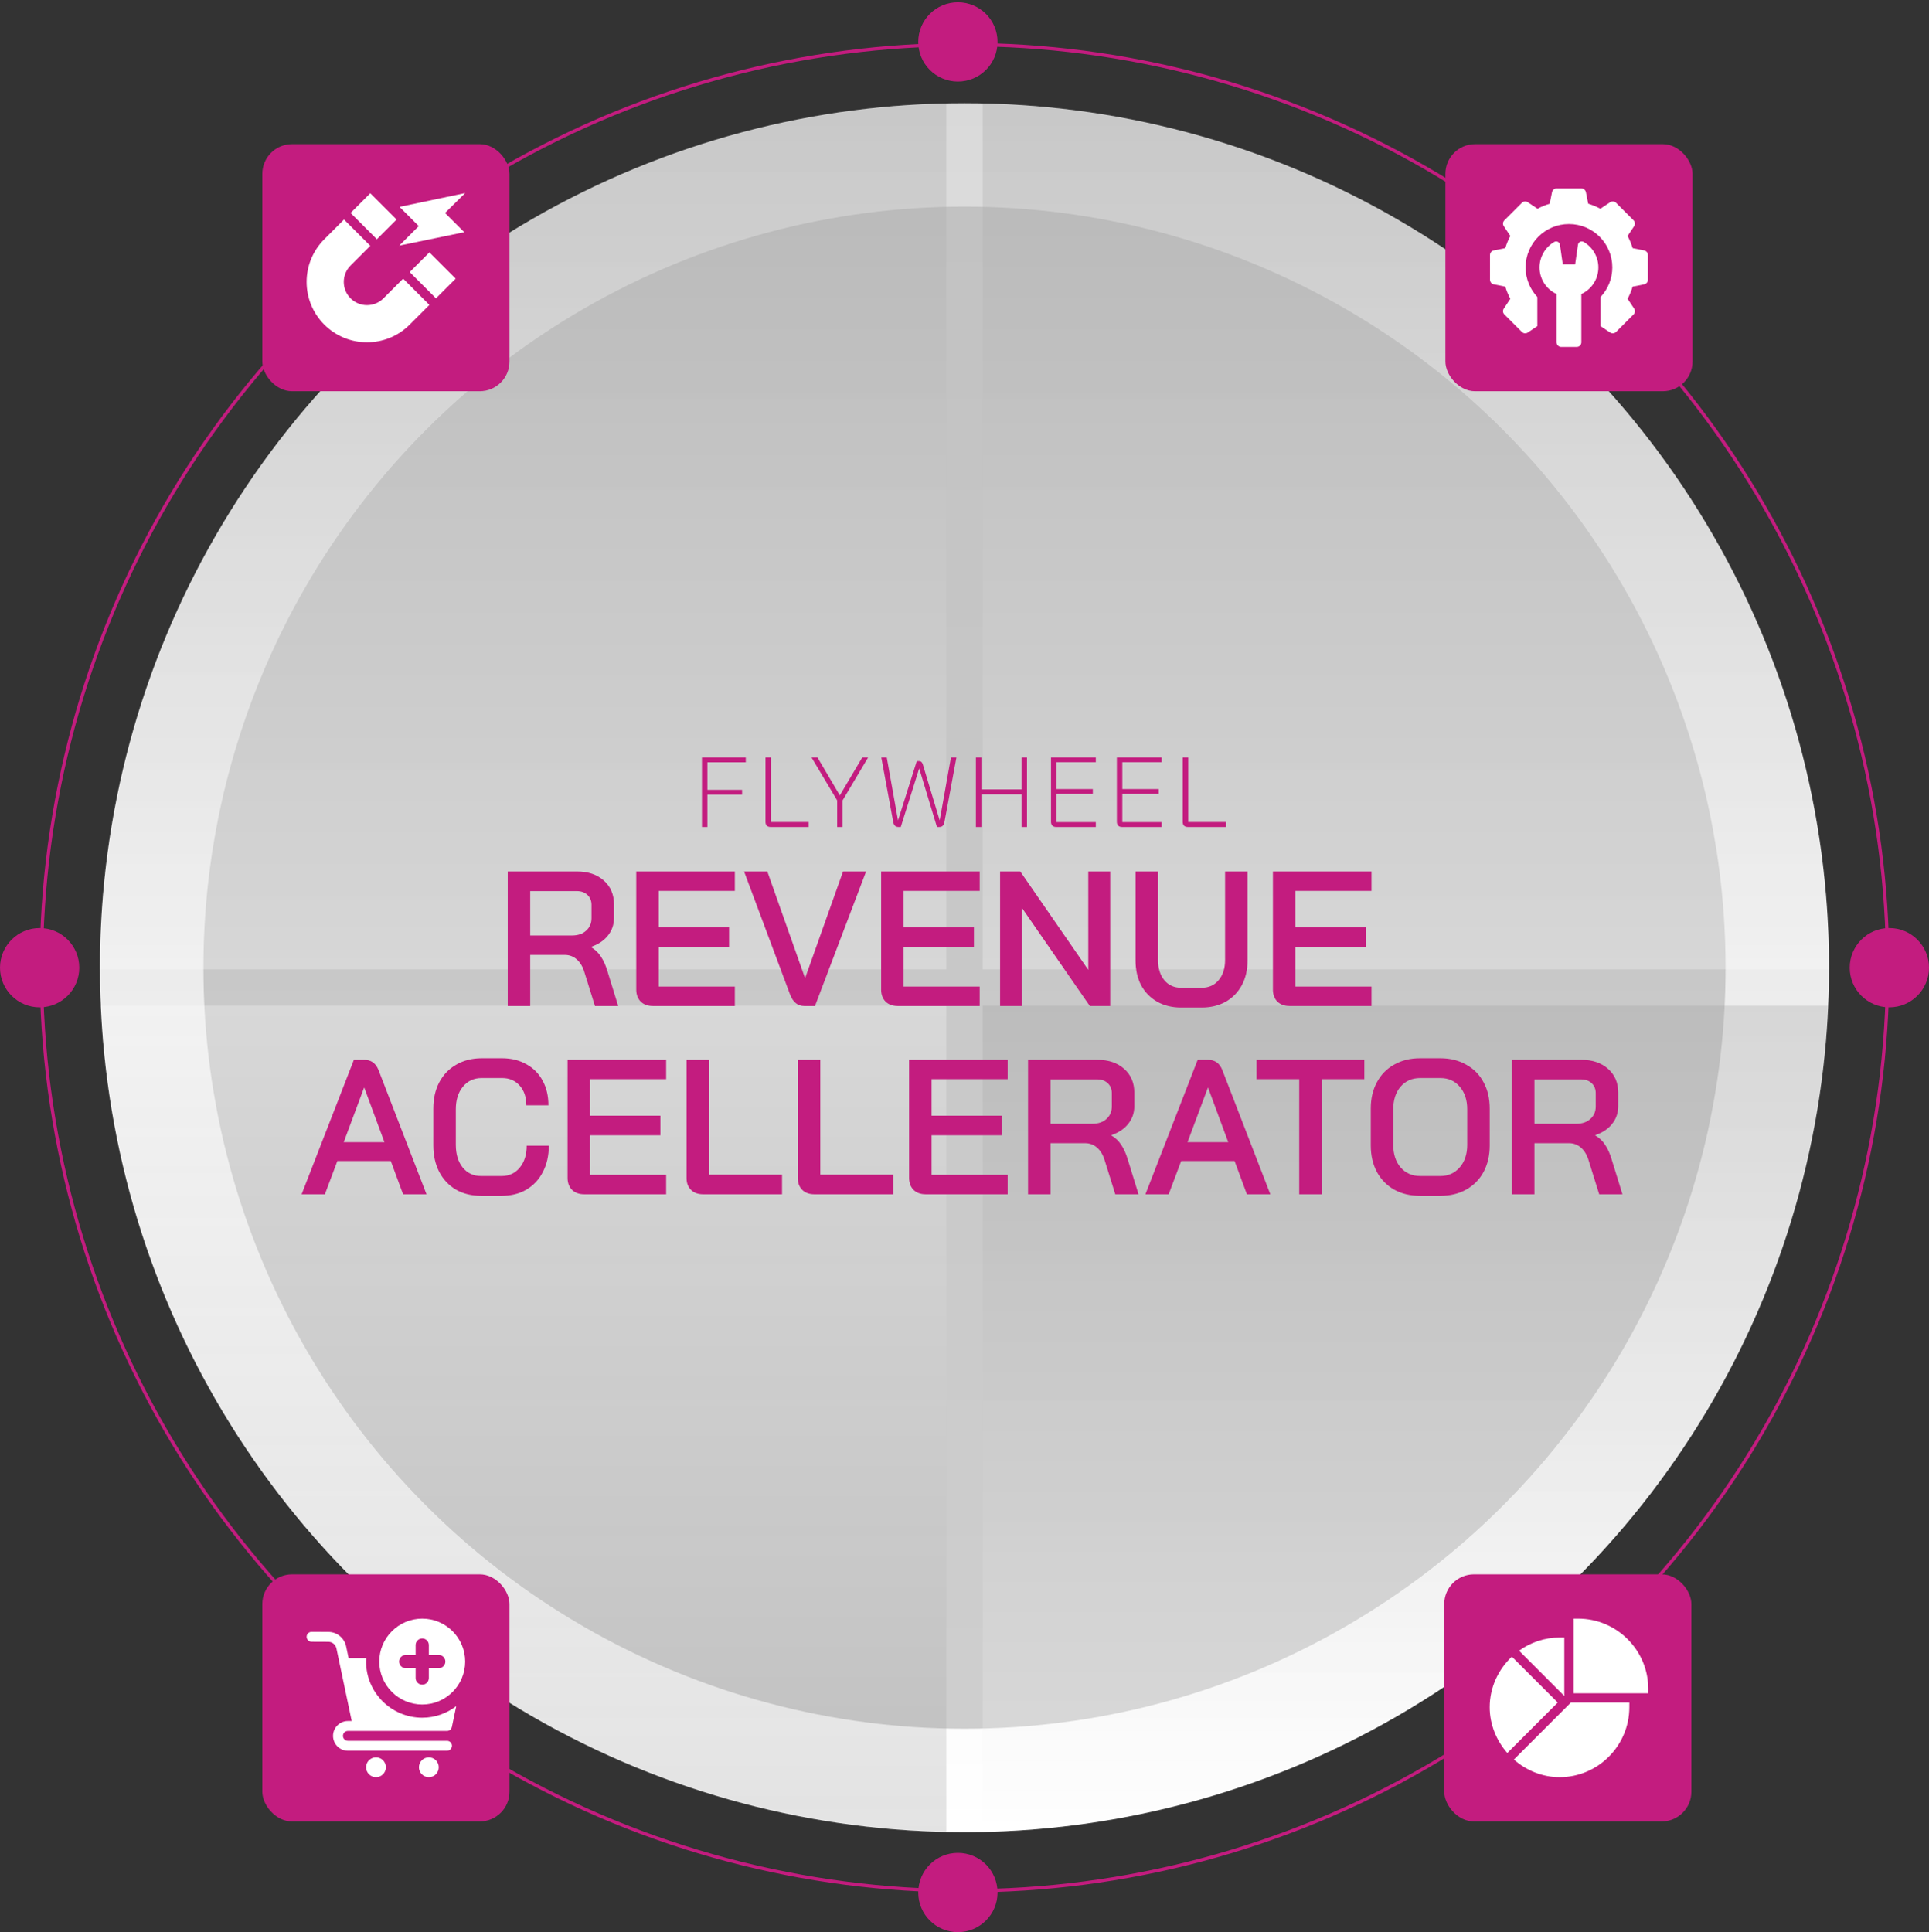 <svg xmlns="http://www.w3.org/2000/svg" width="584" height="585" viewBox="0 0 584 585" fill="none"><rect x="0" y="0" width="584" height="585" fill="#333333" stroke="none"/><circle cx="292" cy="292.98" r="261.733" fill="url(#paint0_linear_331_407)"></circle><circle cx="292" cy="292.98" r="279.5" stroke="#C31C7F"></circle><circle opacity="0.64" cx="292" cy="292.979" r="230.413" fill="#B3B3B3"></circle><circle cx="12" cy="292.98" r="12" transform="rotate(-90 12 292.98)" fill="#C31C7F"></circle><path opacity="0.27" d="M553.733 293.479C553.733 293.313 553.733 293.146 553.733 292.98C553.733 150.266 439.512 34.23 297.5 31.303V293.479H553.733Z" fill="url(#paint1_linear_331_407)"></path><path opacity="0.27" d="M297.5 554.656C435.678 551.808 547.545 441.876 553.485 304.479H297.5V554.656Z" fill="url(#paint2_linear_331_407)"></path><path opacity="0.27" d="M286.5 554.656V304.479H30.515C36.455 441.876 148.322 551.808 286.5 554.656Z" fill="url(#paint3_linear_331_407)"></path><path opacity="0.27" d="M286.5 31.303C144.488 34.23 30.267 150.266 30.267 292.98C30.267 293.146 30.267 293.313 30.267 293.479H286.5V31.303Z" fill="url(#paint4_linear_331_407)"></path><path d="M212.513 229.321H225.782V230.795H214.168V239.129H224.669V240.604H214.168V250.382H212.513V229.321ZM233.284 250.382C232.802 250.382 232.421 250.252 232.14 249.991C231.88 249.71 231.749 249.319 231.749 248.818V229.321H233.404V248.878H244.837V250.382H233.284ZM253.443 242.319L245.681 229.321H247.486L254.256 240.814L261.055 229.321H262.83L255.098 242.319V250.382H253.443V242.319ZM271.985 250.382C271.122 250.382 270.601 249.871 270.42 248.848L266.81 229.321H268.465L271.864 248.336H271.895L277.551 230.434H278.213C278.795 230.434 279.186 230.765 279.386 231.427L284.471 248.336H284.501L287.901 229.321H289.556L285.945 248.848C285.845 249.369 285.665 249.76 285.404 250.021C285.163 250.262 284.822 250.382 284.381 250.382H283.659L278.303 232.691H278.273L272.707 250.382H271.985ZM295.451 229.321H297.106V239.009H309.261V229.321H310.916V250.382H309.261V240.483H297.106V250.382H295.451V229.321ZM319.718 250.382C319.237 250.382 318.856 250.242 318.575 249.961C318.314 249.68 318.184 249.289 318.184 248.787V229.321H331.753V230.765H319.838V238.889H330.85V240.333H319.838V248.908H331.753V250.382H319.718ZM339.659 250.382C339.178 250.382 338.797 250.242 338.516 249.961C338.255 249.68 338.125 249.289 338.125 248.787V229.321H351.694V230.765H339.78V238.889H350.792V240.333H339.78V248.908H351.694V250.382H339.659ZM359.6 250.382C359.119 250.382 358.738 250.252 358.457 249.991C358.196 249.71 358.066 249.319 358.066 248.818V229.321H359.721V248.878H371.154V250.382H359.6Z" fill="#C31C7F"></path><path d="M153.714 263.857H174.713C178.048 263.857 180.744 264.769 182.799 266.591C184.854 268.414 185.882 270.819 185.882 273.805V277.935C185.882 279.951 185.262 281.735 184.021 283.286C182.818 284.799 181.131 285.923 178.96 286.66V286.777C180.201 287.513 181.19 288.463 181.926 289.627C182.702 290.752 183.361 292.225 183.904 294.048L187.162 304.577H180.123L176.982 294.513C176.478 292.768 175.702 291.43 174.655 290.499C173.608 289.569 172.387 289.103 170.99 289.103H160.52V304.577H153.714V263.857ZM173.201 283.228C174.985 283.228 176.4 282.743 177.447 281.774C178.533 280.804 179.076 279.544 179.076 277.993V273.979C179.076 272.738 178.669 271.73 177.855 270.954C177.04 270.179 175.954 269.791 174.597 269.791H160.52V283.228H173.201ZM197.629 304.577C196.117 304.577 194.895 304.131 193.965 303.239C193.073 302.308 192.627 301.106 192.627 299.632V263.857H222.468V269.733H199.433V280.785H220.723V286.718H199.433V298.701H222.468V304.577H197.629ZM243.476 304.577C241.537 304.577 240.121 303.452 239.229 301.203L225.268 263.857H232.307L243.708 296.084H243.766L255.226 263.857H262.206L246.733 304.577H243.476ZM271.762 304.577C270.25 304.577 269.028 304.131 268.098 303.239C267.206 302.308 266.76 301.106 266.76 299.632V263.857H296.601V269.733H273.566V280.785H294.856V286.718H273.566V298.701H296.601V304.577H271.762ZM302.775 263.857H308.883L329.475 293.641V263.857H336.107V304.577H329.941L309.407 274.91V304.577H302.775V263.857ZM357.571 305.042C354.856 305.042 352.452 304.46 350.358 303.297C348.263 302.095 346.635 300.427 345.471 298.294C344.347 296.123 343.784 293.621 343.784 290.79V263.857H350.59V290.674C350.59 293.195 351.23 295.231 352.51 296.782C353.79 298.294 355.477 299.05 357.571 299.05H363.795C365.928 299.05 367.634 298.294 368.914 296.782C370.232 295.231 370.892 293.195 370.892 290.674V263.857H377.698V290.79C377.698 293.621 377.116 296.123 375.952 298.294C374.789 300.427 373.16 302.095 371.066 303.297C368.972 304.46 366.548 305.042 363.795 305.042H357.571ZM390.375 304.577C388.863 304.577 387.641 304.131 386.71 303.239C385.818 302.308 385.372 301.106 385.372 299.632V263.857H415.214V269.733H392.178V280.785H413.469V286.718H392.178V298.701H415.214V304.577H390.375ZM118.309 351.513H102.137L98.356 361.577H91.318L107.14 320.857H110.223C112.317 320.857 113.771 321.885 114.586 323.94L129.128 361.577H122.032L118.309 351.513ZM104.057 345.813H116.389L110.281 329.292H110.223L104.057 345.813ZM145.617 362.042C142.748 362.042 140.227 361.422 138.055 360.181C135.883 358.901 134.197 357.117 132.994 354.829C131.792 352.502 131.191 349.826 131.191 346.801V335.633C131.191 332.608 131.792 329.951 132.994 327.663C134.235 325.337 135.961 323.553 138.172 322.312C140.382 321.032 142.941 320.392 145.85 320.392H152.016C154.769 320.392 157.213 320.993 159.345 322.195C161.478 323.359 163.127 325.026 164.29 327.198C165.453 329.331 166.035 331.813 166.035 334.644H159.345C159.345 332.162 158.667 330.165 157.31 328.652C155.952 327.14 154.188 326.384 152.016 326.384H145.85C143.484 326.384 141.584 327.256 140.149 329.001C138.714 330.746 137.997 333.034 137.997 335.865V346.569C137.997 349.438 138.695 351.746 140.091 353.491C141.487 355.197 143.329 356.05 145.617 356.05H151.9C154.149 356.05 155.972 355.197 157.368 353.491C158.764 351.785 159.462 349.574 159.462 346.86H166.151C166.151 349.884 165.55 352.541 164.348 354.829C163.185 357.117 161.517 358.901 159.345 360.181C157.213 361.422 154.731 362.042 151.9 362.042H145.617ZM176.838 361.577C175.325 361.577 174.104 361.131 173.173 360.239C172.281 359.308 171.835 358.106 171.835 356.632V320.857H201.677V326.733H178.641V337.785H199.932V343.718H178.641V355.701H201.677V361.577H176.838ZM212.854 361.577C211.302 361.577 210.081 361.131 209.189 360.239C208.297 359.347 207.851 358.164 207.851 356.69V320.857H214.657V355.643H236.761V361.577H212.854ZM246.54 361.577C244.989 361.577 243.767 361.131 242.875 360.239C241.983 359.347 241.537 358.164 241.537 356.69V320.857H248.343V355.643H270.448V361.577H246.54ZM280.226 361.577C278.714 361.577 277.492 361.131 276.562 360.239C275.67 359.308 275.224 358.106 275.224 356.632V320.857H305.065V326.733H282.03V337.785H303.32V343.718H282.03V355.701H305.065V361.577H280.226ZM311.239 320.857H332.239C335.574 320.857 338.269 321.769 340.325 323.591C342.38 325.414 343.408 327.819 343.408 330.805V334.935C343.408 336.951 342.787 338.735 341.546 340.286C340.344 341.799 338.657 342.923 336.485 343.66V343.777C337.726 344.513 338.715 345.463 339.452 346.627C340.228 347.752 340.887 349.225 341.43 351.048L344.687 361.577H337.649L334.508 351.513C334.003 349.768 333.228 348.43 332.181 347.499C331.134 346.569 329.912 346.103 328.516 346.103H318.045V361.577H311.239V320.857ZM330.726 340.228C332.51 340.228 333.926 339.743 334.973 338.774C336.059 337.804 336.602 336.544 336.602 334.993V330.979C336.602 329.738 336.194 328.73 335.38 327.954C334.566 327.179 333.48 326.791 332.123 326.791H318.045V340.228H330.726ZM373.769 351.513H357.598L353.817 361.577H346.778L362.601 320.857H365.684C367.778 320.857 369.232 321.885 370.046 323.94L384.589 361.577H377.492L373.769 351.513ZM359.518 345.813H371.85L365.742 329.292H365.684L359.518 345.813ZM393.333 326.733H380.419V320.857H413.052V326.733H400.139V361.577H393.333V326.733ZM429.89 362.042C426.943 362.042 424.344 361.422 422.095 360.181C419.846 358.901 418.101 357.117 416.86 354.829C415.619 352.502 414.998 349.826 414.998 346.801V335.633C414.998 332.608 415.619 329.951 416.86 327.663C418.101 325.337 419.846 323.553 422.095 322.312C424.344 321.032 426.943 320.392 429.89 320.392H436.056C439.003 320.392 441.602 321.032 443.851 322.312C446.139 323.553 447.903 325.337 449.144 327.663C450.385 329.951 451.006 332.608 451.006 335.633V346.801C451.006 349.826 450.385 352.502 449.144 354.829C447.903 357.117 446.139 358.901 443.851 360.181C441.602 361.422 439.003 362.042 436.056 362.042H429.89ZM436.056 356.05C438.46 356.05 440.419 355.178 441.931 353.433C443.444 351.688 444.2 349.4 444.2 346.569V335.865C444.2 333.034 443.444 330.746 441.931 329.001C440.458 327.256 438.499 326.384 436.056 326.384H429.948C427.505 326.384 425.527 327.256 424.015 329.001C422.541 330.746 421.804 333.034 421.804 335.865V346.569C421.804 349.4 422.541 351.688 424.015 353.433C425.527 355.178 427.505 356.05 429.948 356.05H436.056ZM457.744 320.857H478.744C482.079 320.857 484.774 321.769 486.83 323.591C488.885 325.414 489.913 327.819 489.913 330.805V334.935C489.913 336.951 489.292 338.735 488.051 340.286C486.849 341.799 485.162 342.923 482.99 343.66V343.777C484.231 344.513 485.22 345.463 485.957 346.627C486.733 347.752 487.392 349.225 487.935 351.048L491.192 361.577H484.154L481.013 351.513C480.508 349.768 479.733 348.43 478.686 347.499C477.639 346.569 476.417 346.103 475.021 346.103H464.55V361.577H457.744V320.857ZM477.231 340.228C479.015 340.228 480.431 339.743 481.478 338.774C482.564 337.804 483.107 336.544 483.107 334.993V330.979C483.107 329.738 482.699 328.73 481.885 327.954C481.071 327.179 479.985 326.791 478.628 326.791H464.55V340.228H477.231Z" fill="#C31C7F"></path><circle cx="290" cy="12.688" r="12" fill="#C31C7F"></circle><circle cx="290" cy="572.979" r="12" fill="#C31C7F"></circle><circle cx="572" cy="292.979" r="12" transform="rotate(-90 572 292.979)" fill="#C31C7F"></circle><rect x="79.419" y="43.636" width="74.822" height="74.822" rx="9" fill="#C31C7F"></rect><g clip-path="url(#clip0_331_407)"><path d="M126.782 68.456L120.877 74.361L140.559 70.3L134.737 64.478L140.83 58.454L120.961 62.635L126.782 68.456Z" fill="white"></path><path d="M124.038 82.377L130.004 76.411L137.959 84.365L131.993 90.332L124.038 82.377Z" fill="white"></path><path d="M120.061 66.467L114.094 72.433L106.14 64.478L112.106 58.512L120.061 66.467Z" fill="white"></path><path d="M124.038 98.286L130.005 92.32L122.049 84.365L116.083 90.332C113.337 93.077 108.886 93.077 106.14 90.332C103.394 87.585 103.394 83.134 106.14 80.388L112.106 74.421L104.151 66.466L98.184 72.433C91.045 79.572 91.045 91.147 98.184 98.286C105.324 105.425 116.899 105.426 124.038 98.286Z" fill="white"></path></g><rect x="437.589" y="43.636" width="74.822" height="74.822" rx="9" fill="#C31C7F"></rect><g clip-path="url(#clip1_331_407)"><path d="M497.776 75.824L494.276 75.124C493.891 73.848 493.381 72.616 492.752 71.444L494.732 68.475C495.103 67.917 495.03 67.174 494.556 66.701L489.253 61.397C488.779 60.923 488.036 60.85 487.478 61.221L484.509 63.201C483.337 62.572 482.105 62.062 480.829 61.677L480.129 58.177C479.998 57.52 479.42 57.047 478.75 57.047H471.25C470.58 57.047 470.002 57.52 469.871 58.177L469.171 61.677C467.895 62.062 466.663 62.572 465.491 63.201L462.522 61.221C461.964 60.85 461.221 60.923 460.747 61.397L455.444 66.701C454.97 67.175 454.896 67.917 455.268 68.475L457.248 71.444C456.619 72.616 456.109 73.848 455.724 75.124L452.224 75.824C451.567 75.956 451.094 76.533 451.094 77.203V84.703C451.094 85.373 451.567 85.951 452.224 86.082L455.724 86.782C456.109 88.058 456.619 89.29 457.248 90.462L455.268 93.431C454.897 93.989 454.97 94.732 455.444 95.206L460.747 100.509C461.221 100.983 461.964 101.056 462.522 100.685L465.43 98.746V89.918C463.228 87.574 461.875 84.424 461.875 80.953C461.875 73.704 467.751 67.828 475 67.828C482.249 67.828 488.125 73.704 488.125 80.953C488.125 84.424 486.772 87.574 484.57 89.918V98.746L487.478 100.685C487.716 100.843 487.988 100.921 488.258 100.921C488.621 100.921 488.981 100.781 489.253 100.509L494.556 95.206C495.03 94.732 495.103 93.989 494.731 93.431L492.752 90.462C493.381 89.29 493.891 88.058 494.276 86.782L497.776 86.082C498.433 85.951 498.906 85.373 498.906 84.703V77.203C498.906 76.533 498.433 75.956 497.776 75.824Z" fill="white"></path><path d="M479.455 73.248C478.747 72.838 477.849 73.273 477.732 74.082L476.875 80.016H473.125L472.268 74.082C472.151 73.273 471.253 72.838 470.545 73.248C467.799 74.838 466.094 77.791 466.094 80.953C466.094 84.38 468.013 87.445 471.102 88.953L471.25 89.025V103.641C471.25 104.417 471.88 105.047 472.656 105.047H477.344C478.12 105.047 478.75 104.417 478.75 103.641V89.025L478.898 88.953C481.987 87.445 483.906 84.38 483.906 80.953C483.906 77.791 482.201 74.838 479.455 73.248Z" fill="white"></path></g><rect x="79.419" y="476.648" width="74.822" height="74.822" rx="9" fill="#C31C7F"></rect><g clip-path="url(#clip2_331_407)"><path d="M113.83 538.059C115.487 538.059 116.83 536.716 116.83 535.059C116.83 533.402 115.487 532.059 113.83 532.059C112.173 532.059 110.83 533.402 110.83 535.059C110.83 536.716 112.173 538.059 113.83 538.059Z" fill="white"></path><path d="M129.83 538.059C131.487 538.059 132.83 536.716 132.83 535.059C132.83 533.402 131.487 532.059 129.83 532.059C128.173 532.059 126.83 533.402 126.83 535.059C126.83 536.716 128.173 538.059 129.83 538.059Z" fill="white"></path><path d="M140.83 503.059C140.83 510.227 134.998 516.059 127.83 516.059C120.662 516.059 114.83 510.227 114.83 503.059C114.83 495.891 120.662 490.059 127.83 490.059C134.998 490.059 140.83 495.891 140.83 503.059ZM134.83 503.059C134.83 501.955 133.934 501.059 132.83 501.059H129.83V498.059C129.83 496.955 128.934 496.059 127.83 496.059C126.726 496.059 125.83 496.955 125.83 498.059V501.059H122.83C121.726 501.059 120.83 501.955 120.83 503.059C120.83 504.163 121.726 505.059 122.83 505.059H125.83V508.059C125.83 509.163 126.726 510.059 127.83 510.059C128.934 510.059 129.83 509.163 129.83 508.059V505.059H132.83C133.934 505.059 134.83 504.163 134.83 503.059Z" fill="white"></path><path d="M110.83 503.059C110.83 502.721 110.86 502.391 110.88 502.059H105.548L104.788 498.447C104.256 495.927 102.004 494.091 99.43 494.081L94.336 494.059C94.334 494.059 94.332 494.059 94.33 494.059C93.504 494.059 92.834 494.725 92.83 495.553C92.826 496.381 93.496 497.055 94.324 497.059L99.416 497.081C100.586 497.085 101.61 497.921 101.852 499.065L102.862 503.867L106.482 521.059H105.33C102.848 521.059 100.83 523.077 100.83 525.559C100.83 528.041 102.848 530.059 105.33 530.059H135.33C136.158 530.059 136.83 529.387 136.83 528.559C136.83 527.731 136.158 527.059 135.33 527.059H105.33C104.502 527.059 103.83 526.387 103.83 525.559C103.83 524.731 104.502 524.059 105.33 524.059H108.328H135.33C136.038 524.059 136.652 523.561 136.798 522.867L138.128 516.553C135.266 518.743 131.702 520.059 127.83 520.059C118.456 520.059 110.83 512.433 110.83 503.059Z" fill="white"></path></g><rect x="437.241" y="476.648" width="74.822" height="74.822" rx="9" fill="#C31C7F"></rect><g clip-path="url(#clip3_331_407)"><path d="M477.812 490.059H476.406V512.653H499V511.247C499 499.615 489.444 490.059 477.812 490.059Z" fill="white"></path><path d="M458.32 532.727C462.032 535.978 466.877 538.059 472.187 538.059C483.819 538.059 493.281 528.504 493.281 516.872V515.466H475.582L458.32 532.727Z" fill="white"></path><path d="M473.593 495.778H472.187C467.595 495.778 463.354 497.269 459.887 499.77L473.593 513.477V495.778Z" fill="white"></path><path d="M457.71 501.571C453.646 505.418 451 510.846 451 516.872C451 522.182 453.081 527.027 456.332 530.739L471.605 515.466L457.71 501.571Z" fill="white"></path></g><defs><linearGradient id="paint0_linear_331_407" x1="292" y1="31.246" x2="292" y2="554.713" gradientUnits="userSpaceOnUse"><stop stop-color="#D9D9D9"></stop><stop offset="1" stop-color="white"></stop></linearGradient><linearGradient id="paint1_linear_331_407" x1="425.617" y1="31.303" x2="425.617" y2="293.479" gradientUnits="userSpaceOnUse"><stop stop-color="#999999"></stop><stop offset="1" stop-color="white"></stop></linearGradient><linearGradient id="paint2_linear_331_407" x1="425.493" y1="304.479" x2="425.493" y2="554.656" gradientUnits="userSpaceOnUse"><stop stop-color="#999999"></stop><stop offset="1" stop-color="white"></stop></linearGradient><linearGradient id="paint3_linear_331_407" x1="158.507" y1="304.479" x2="158.507" y2="554.656" gradientUnits="userSpaceOnUse"><stop stop-color="white"></stop><stop offset="1" stop-color="#999999"></stop></linearGradient><linearGradient id="paint4_linear_331_407" x1="158.383" y1="31.303" x2="158.383" y2="293.479" gradientUnits="userSpaceOnUse"><stop stop-color="#999999"></stop><stop offset="1" stop-color="white"></stop></linearGradient><clipPath id="clip0_331_407"><rect width="48" height="48" fill="white" transform="translate(92.83 57.047)"></rect></clipPath><clipPath id="clip1_331_407"><rect width="48" height="48" fill="white" transform="translate(451 57.047)"></rect></clipPath><clipPath id="clip2_331_407"><rect width="48" height="48" fill="white" transform="translate(92.83 490.059)"></rect></clipPath><clipPath id="clip3_331_407"><rect width="48" height="48" fill="white" transform="translate(451 490.059)"></rect></clipPath></defs></svg>